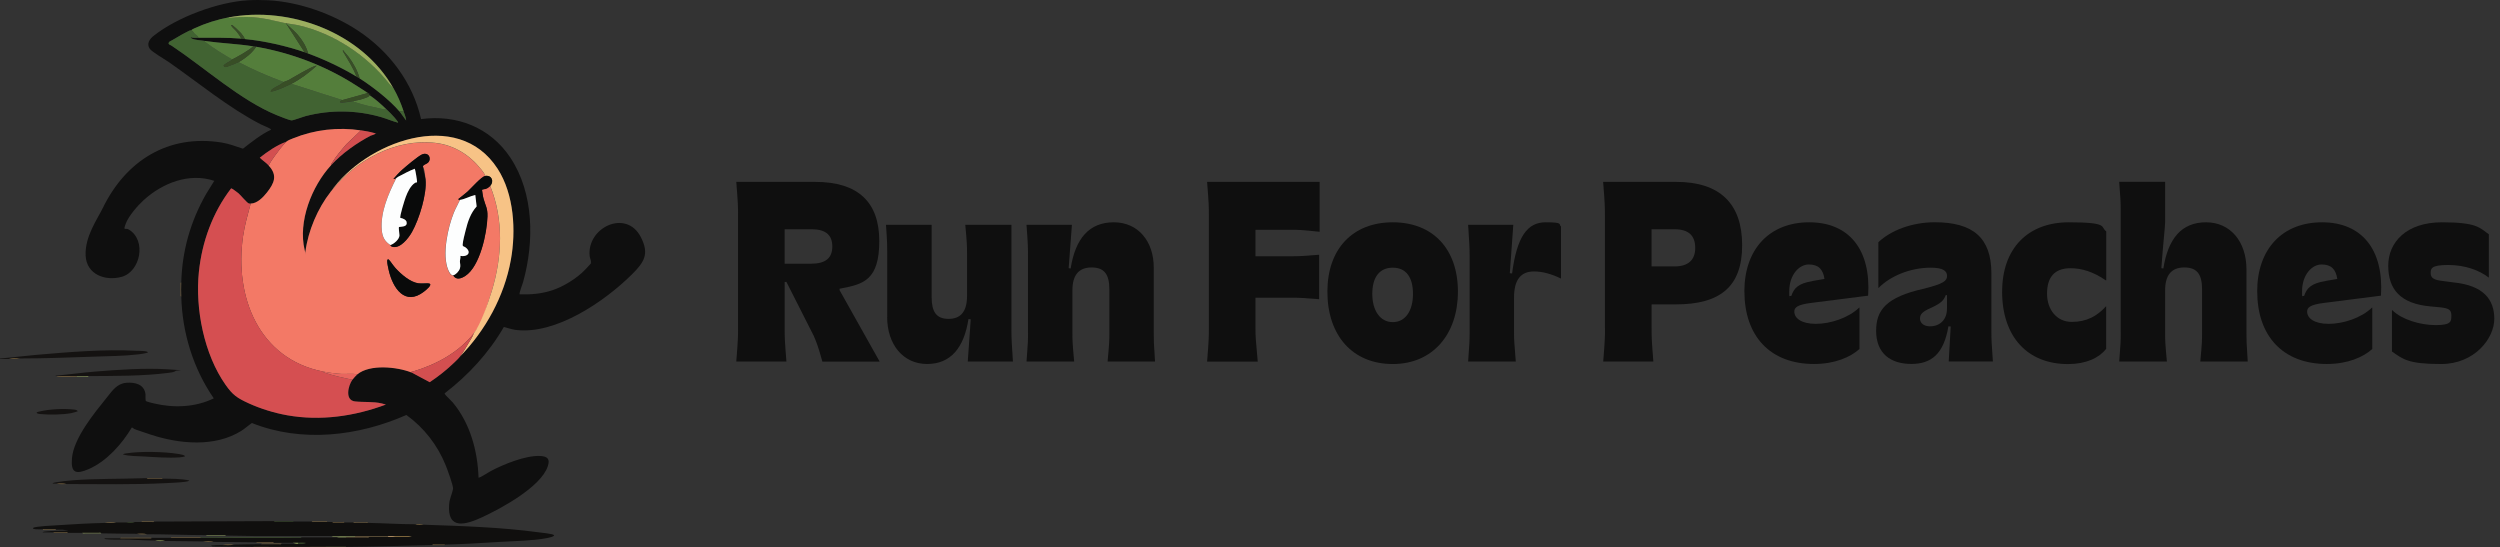 <?xml version="1.0" encoding="UTF-8"?>
<svg id="Layer_1" xmlns="http://www.w3.org/2000/svg" version="1.1" viewBox="0 0 5529.8 1210.8">
  <rect x="0" y="0" width="5529.8" height="1210.8" fill="#333333" stroke="none"/>
  <!-- Generator: Adobe Illustrator 29.6.1, SVG Export Plug-In . SVG Version: 2.1.1 Build 9)  -->
  <defs>
    <style>
      .st0 {
        fill: #0f0f0f;
      }

      .st1 {
        fill: #d34f50;
      }

      .st2 {
        fill: #547d3c;
      }

      .st3 {
        fill: #83693c;
      }

      .st4 {
        fill: #547e3b;
      }

      .st5 {
        fill: #100f0e;
      }

      .st6 {
        fill: #e8655e;
      }

      .st7 {
        fill: #d54f51;
      }

      .st8 {
        fill: #416332;
      }

      .st9 {
        fill: #090a0a;
      }

      .st10 {
        fill: #384e26;
      }

      .st11 {
        fill: #9bae5f;
      }

      .st12 {
        fill: #fdfefe;
      }

      .st13 {
        fill: #f37966;
      }

      .st14 {
        fill: #141211;
      }

      .st15 {
        fill: #f7c386;
      }
    </style>
  </defs>
  <g>
    <path class="st5" d="M606.6,1152.6c1,1.7,3.8,1,5.5,1,12.2.2,24.3,0,36.5,0,13.6,0,27.3,0,41,0,1,1.7,3.8,1,5.5,1,9.5.1,19,0,28.5,0s8,0,12,0c1,1.7,3.8,1,5.5,1,6.8,0,13.7,0,20.5,0,6.6,0,13.3,0,20,0,1,1.7,3.8,1,5.5,1,9.2.1,18.3-.2,27.5,0,34.6.6,69.3,3,103.9,3,5.4,2,12.2.8,18,1,83.5,2.8,172.8,5.6,255.4,16.9,5.2.7,31,3.1,33.4,6.1,2.4,3.2-14.2,6.4-15.8,6.7-32.9,6.1-70.2,6.2-103.6,8.3-40.4,2.5-80.9,5.1-121.4,6-7.5.2-15,0-22.5,0s-4.4-.6-5.5,1c-63.6,1.5-127.1,3.5-190.9,4-15,.1-30,0-45,0-53.3.3-106.6.3-159.9,0-30.2-.2-60.3-.7-90.5-1l-3.5-2c8.7-.9,17.3-.9,26-1s17.2.9,25-1c20-.3,39.9-.9,60-1s26.3.2,39.5,0c1.7,0,4.4.6,5.5-1h33c1.3,0,2.7,0,4,0,5.7.2,11.6.4,17-1.5,0-.9-15.1-.5-17-.5-4,0-8,0-12,0-14,0-28,0-42,0-1-1.7-3.8-1-5.5-1-10.8-.1-21.7,0-32.5,0-31.7,0-63.3-1-94.9-1-7.1-1.8-15.6-1-23-1-28.3,0-56.6-1-84.9-1-6.7-1.8-14.9-1-22-1-19.3,0-38.2-1.4-57.4-2-16.1-.6-35.4.8-51-.9-1.5-.2-3.1-.2-3.5-2,11.6,0,23.3,0,35,0,21.1,0,42.3.2,63.5,0s4.4.6,5.5-1h43c22,0,44,0,66,0,72.4,0,144.9.8,217.4,0,1.7,0,4.4.6,5.5-1h77.9c7,0,14,0,21,0,15.1,0,30.3.2,45.5,0,1.7,0,4.4.6,5.5-1,14,0,28,0,42,0,5.3,0,10.7,0,16,0,9.8,0,19.7,0,29.5,0l7-2c-41.8,0-83.6,0-125.4,0-16.6,0-33.3,0-50,0-28.3,0-56.6,0-84.9,0h-87.9c-21.3-.1-42.6-1-64-1-1-1.7-3.8-1-5.5-1-12.2-.2-24.3,0-36.5,0-44,0-87.9-2-131.9-2-6.7-1.8-14.9-1-22-1-26.4,0-52.6-.6-78.9-1-1-1.7-3.8-1-5.5-1-12.2-.2-24.3,0-36.5,0-10.6,0-21.3,0-32,0-1-1.7-3.8-1-5.5-1-8.8-.1-17.7,0-26.5,0-8,0-16,0-24,0,.2-1.6,4.2-1.8,5.5-2,16.9-2,34.4-1.6,51.5-2l-12.5-2c-4.8-.1-9.7,0-14.5,0-1-1.7-3.8-1-5.5-1-7.8,0-15.7.1-23.5,0-5.6,0-12,.5-17.4-.1-.9-.1-6.6-.9-4.6-2.9,3.6-3.6,47.5-5.5,55.4-6,34.4-2.4,69-4.2,103.4-5,8.1-.2,17.2,1,25-1,7.6,0,15.3,0,23,0s12.7.8,18-1c5,0,10,0,15,0,7.5,0,15,0,22.5,0s4.4.6,5.5-1c88.5,0,177.2-1,265.8-1Z"/>
    <path class="st14" d="M20,793.9c-5.5,0-11,.2-16.5,0-1.2,0-3.7.8-3.5-1,26.8-2.1,53.6-5.7,80.4-8,71.2-6.1,149.7-12.8,220.9-9,1.5,0,28.7-.1,25.5,4-7,2.2-14.2,3.1-21.5,4-32,3.8-65.7,3.8-98,5-54.5,1.9-108.8,4-163.3,4-7.8,0-16.6-.8-24,1Z"/>
    <path class="st14" d="M324.8,1057.7c1,1.7,3.8,1,5.5,1,9.8.1,19.7-.2,29.5,0,19.7.3,39.7,0,59,4-1.4,2.1-6.9,2.6-9.5,3-13.2,1.7-29.5,2.3-43,3-72.8,3.6-146.3,2.1-219.3,2-6.7-1.9-14.9-.9-22-1s-6,0-9,0c1-1.9,5.6-2.6,7.6-2.9,46.7-7.7,104.5-7.1,152.3-8.1,14.9-.3,30.3-.7,45-1,1.3,0,2.7,0,4,0Z"/>
    <path class="st14" d="M195.9,831.9c-8.6,0-17.3,0-26,0h-45c-.6-.2-3.1.4-1.5-1,29-2.6,57.9-6.6,86.9-9,51.4-4.2,109.6-8.2,160.9-5s17.4,1.9,17.4,3.5c-4.1,3.3-11.3,3.7-16.6,4.4-55.6,7.3-119.8,6.7-176.2,7.1Z"/>
    <path class="st14" d="M408.7,1009.7c-.3.5-9.8,1.9-11.4,2-25.5,1.7-53.6-.5-79-2-15.4-1-31.6-.3-46.5-4.5,1.9-1.8,5.2-2,7.6-2.4,29.9-4.9,84.4-3.8,114.5,1.2,1.6.3,17.2,2.5,14.8,5.7Z"/>
    <path class="st14" d="M171.9,909.8c-4.6,1.2-8.9,3-13.6,3.9-20.2,3.8-49.3,4.1-69.8,2.1-2.4-.2-5.7-.7-7.5-2.5-.3-1.9,4.7-2.7,6-3,22.6-5.4,54.3-7.1,77.4-4.3,2.8.3,6.5,1,7.6,3.9Z"/>
    <path class="st10" d="M666.5,1188.6c-1,1.7-3.8,1-5.5,1-72.4.8-144.9,0-217.4,0v-1c74.3,0,148.6,0,222.8,0Z"/>
    <path class="st3" d="M720.5,1209.6v1c-51.4,0-103,.6-154.4,0-1.7,0-4.4.6-5.5-1,53.3.3,106.6.3,159.9,0Z"/>
    <path class="st3" d="M785.5,1185.6c41.8,0,83.6,0,125.4,0l-7,2c-9.8,0-19.7,0-29.5,0-4.5-1.8-10.9-1-16-1-24.3,0-48.6,0-72.9,0v-1Z"/>
    <path class="st3" d="M650.6,1185.6c-29.3,0-58.6.2-87.9,0h87.9Z"/>
    <path class="st3" d="M334.8,1189.6c-1,1.7-3.8,1-5.5,1-21.1.2-42.3,0-63.5,0,1-1.7,3.8-1,5.5-1,21.1-.3,42.3,0,63.5,0Z"/>
    <path class="st3" d="M443.7,1188.6v1c-22,0-44,0-66,0,1-1.7,3.8-1,5.5-1,20.1-.2,40.3,0,60.5,0Z"/>
    <path class="st3" d="M816.4,1187.6c-1,1.7-3.8,1-5.5,1-15.2.2-30.3,0-45.5,0v-1c17,0,34,0,51,0Z"/>
    <path class="st11" d="M785.5,1185.6v1c-14.8,0-29.7.2-44.5,0s-4.4.6-5.5-1c16.6,0,33.3,0,50,0Z"/>
    <path class="st11" d="M765.5,1209.6c-1,1.7-3.8,1-5.5,1-13.2.2-26.3,0-39.5,0v-1c15,0,30,.1,45,0Z"/>
    <path class="st3" d="M169.9,831.9v1c-13.2,0-27.4.7-40.6,0-2.5-.1-2.7-.6-4.4-1.1h45Z"/>
    <path class="st3" d="M622.6,1202.6c-1,1.7-3.8,1-5.5,1-13.2.1-26.3,0-39.5,0,1-1.7,3.8-1,5.5-1,13.2-.2,26.3,0,39.5,0Z"/>
    <path class="st3" d="M320.8,1057.7c-14.6.3-30,.7-45,1l45-1Z"/>
    <path class="st10" d="M648.6,1153.6c-12.1,0-24.3.2-36.5,0s-4.4.6-5.5-1c12.1,0,24.3-.1,36.5,0s4.4-.6,5.5,1Z"/>
    <path class="st11" d="M223.9,1179.6c-12.1-.2-24.3.1-36.5,0-1.7,0-4.4.6-5.5-1,12.1,0,24.3-.2,36.5,0,1.7,0,4.4-.6,5.5,1Z"/>
    <path class="st11" d="M498.7,1184.6c-12.1,0-24.3.1-36.5,0s-4.4.6-5.5-1c12.1,0,24.3-.2,36.5,0s4.4-.6,5.5,1Z"/>
    <path class="st3" d="M605.6,1200.6c-10.8,0-21.7.1-32.5,0s-4.4.6-5.5-1c10.8,0,21.7-.2,32.5,0,1.7,0,4.4-.6,5.5,1Z"/>
    <path class="st3" d="M359.8,1058.7c-9.8-.1-19.7.1-29.5,0-1.7,0-4.4.6-5.5-1,9.8-.2,19.7-.1,29.5,0,1.7,0,4.4-.6,5.5,1Z"/>
    <path class="st3" d="M723.5,1154.6c-9.5,0-19,.1-28.5,0-1.7,0-4.4.6-5.5-1,9.5,0,19-.1,28.5,0s4.4-.6,5.5,1Z"/>
    <path class="st3" d="M814.4,1156.6c-9.1-.2-18.3.1-27.5,0-1.7,0-4.4.6-5.5-1,9.1,0,18.3-.1,27.5,0,1.7,0,4.4-.6,5.5,1Z"/>
    <path class="st3" d="M149.9,1178.6c-8.8,0-17.7.1-26.5,0-1.7,0-4.4.6-5.5-1,8.8,0,17.7-.1,26.5,0,1.7,0,4.4-.6,5.5,1Z"/>
    <path class="st3" d="M123.9,1171.6c-7.8-.1-15.7,0-23.5,0s-4.4.6-5.5-1c7.8.1,15.7-.1,23.5,0,1.7,0,4.4-.6,5.5,1Z"/>
    <path class="st3" d="M984.3,1204.6c-1,1.7-3.8,1-5.5,1-7.5,0-15-.2-22.5,0,1-1.7,3.8-1,5.5-1,7.5,0,15,.2,22.5,0Z"/>
    <path class="st3" d="M340.8,1153.6c-1,1.7-3.8,1-5.5,1-7.5,0-15,0-22.5,0,1-1.7,3.8-1,5.5-1,7.5,0,15,0,22.5,0Z"/>
    <path class="st3" d="M761.5,1155.6c-6.8,0-13.7.1-20.5,0s-4.4.6-5.5-1c6.8,0,13.7,0,20.5,0s4.4-.6,5.5,1Z"/>
    <path class="st11" d="M195.9,831.9c-1,1.7-3.8,1-5.5,1-6.8,0-13.7,0-20.5,0v-1c8.6,0,17.3,0,26,0Z"/>
    <path class="st3" d="M256.8,1155.6c-7.8,2-16.8.8-25,1,7.8-1.8,16.9-1,25-1Z"/>
    <path class="st3" d="M517.6,1204.6c-7.8,1.9-16.8.9-25,1,7.8-1.9,16.8-.9,25-1Z"/>
    <path class="st3" d="M44,792.9c-7.4,1.8-16.2,1-24,1,7.4-1.8,16.2-1,24-1Z"/>
    <path class="st3" d="M472.7,1198.6c-7.4,0-15.9.8-23-1,7.4,0,15.9-.8,23,1Z"/>
    <path class="st3" d="M324.8,1181.6c-7.1,0-15.3.8-22-1,7.1,0,15.3-.8,22,1Z"/>
    <path class="st3" d="M146.9,1070.7c-7.1,0-15.3.8-22-1,7.1,0,15.2-.9,22,1Z"/>
    <path class="st11" d="M364.8,1196.6c-7.1,0-15.3.8-22-1,7.1,0,15.3-.8,22,1Z"/>
    <path class="st11" d="M765.5,1187.6v1c-7,0-14,0-21,0,6.4-1.8,14.2-1,21-1Z"/>
    <path class="st10" d="M297.8,1154.6c-5.3,1.8-12.3,1-18,1,5.3-1.8,12.3-1,18-1Z"/>
    <path class="st3" d="M936.4,1160.6c-5.8-.2-12.6,1-18-1,5.7,0,12.7-.8,18,1Z"/>
    <path class="st15" d="M874.4,1187.6c-5.3,0-10.7,0-16,0v-1c5.1,0,11.5-.8,16,1Z"/>
    <path class="st11" d="M659.5,1200.6v2c-1.3,0-2.7,0-4,0l-8-2c4,0,8,0,12,0Z"/>
    <path class="st10" d="M659.5,1200.6c1.9,0,17-.4,17,.5-5.4,1.9-11.3,1.7-17,1.5v-2Z"/>
    <g>
      <path class="st0" d="M593.6.6c67.9,3.6,142.2,30,198.8,67.5,68.6,45.5,120.6,114.2,139,195.3,79-10.5,152.9,18.4,197.3,85,52.6,79,53.2,186.2,28.5,275.1-1.1,3.9-9.5,26-7.9,27.5,24.7.9,49-1.2,72.5-9s53.4-25.4,72.5-45.5,11.9-13.3,12.6-15.5c1.2-4.1-2.2-10.2-2.6-14.5-6.7-63,80.5-105.2,113.1-42.2,19.4,37.4,7.6,55.6-19.6,82.6-60.1,59.6-168.2,133.9-256.8,122.9-9.3-1.2-17.6-4.3-26.5-6.6-33.1,57.3-78.2,106.2-130.5,146.5-.7.8-.4,1.2,0,2,1.4,2.8,14.2,14.5,17.5,18.5,38.3,46,55.1,107.2,57,166.3,1.5,1.5,23.7-12.8,27-14.5,28.2-15,77.5-35.1,109.4-33.4,16.7.9,22.3,6.9,16.5,23.5-15.9,45.6-103,92.6-145.6,112.3-35.9,16.5-77.1,28.6-72.3-29.3,1-12.4,6.5-22.7,8.6-33.5,1.2-6.1-12.8-43.7-16.1-52-18-44.8-48-83.4-87.1-111.7-106.5,47-231.5,61.8-341.7,17.8-8.1,5.5-15.2,12.1-23.5,17.4-58.3,36.4-136.5,29.1-199.3,8.6s-28.4-11.1-42.8-16.1c-21.9,36.6-55.9,75.1-95.9,92.2-27.7,11.8-39.2,8.6-36.6-23.6,3.6-45.2,49.9-101,78-135.9,11.8-14.6,21.7-29.9,42.4-31.6,19.4-1.5,39.7,3.2,42.4,25.6.4,3.4-.9,13.3,1.1,14.9s14.9,4.5,17.8,5.2c43.6,10.4,91.5,8.6,132.1-11.3-45.5-65.7-69.9-145.4-71.9-225.3-.3-10.2-.3-20.7,0-31,1.7-69.7,20.4-135.1,54.8-195.5l18.2-29.3c-55.7-18.5-114.3,4.8-155.9,42.4-13.6,12.3-33.9,35.6-40.1,52.8s-.8,7.9,6.9,12.5c39.9,23.8,25.8,93-15.6,104.6-36.2,10.1-78-5-79.9-47s25.6-79.8,38.2-105.6c50.8-104,144.3-163.5,262.8-144.4,16.2,2.6,31.5,8.5,47,13.6,19.6-15.2,39.2-31,61.7-41.8.5-2.3-.3-1.6-1.3-2.2-5.9-3.8-14.6-6.6-21.1-9.9-70.7-36.4-137.7-91.9-203.2-137.6-9.1-6.3-37.5-22.6-42.3-29.6-7.7-11.4,0-21.8,9.1-28.9C392.3,37.8,482.4,4.4,548.6.6c13.6-.8,31.4-.7,45,0ZM505.7,38.5c-25.1,4.8-51.5,13.1-74.6,23.8-2.8,1.3-6.5,2.6-8.3,5.2-3.6-.4-6.9,1.9-10,3.5-13.1,6.4-25.4,14.6-38.2,21.5-4.4,5.8,1.6,6.2,5.2,8.6,73.6,49,152.4,121,232.9,153.8,5.5,2.3,28.2,11.4,32.5,11.4,4,0,24.9-7.9,31.3-9.6,55-14.1,112.4-13.3,166.9,2.4,12.5,3.6,24.6,8.9,37.2,12.3,1-.9-6.4-9.8-7.5-11-5.6-6.6-12.3-12.9-18.5-19-11.6-11.3-23.7-21.9-37-31-1.6-1.1-2.1-3.9-6-4-7.8-7.2-17.5-13.3-26.5-19-66.2-42.1-141-70.4-218.4-83.9-2-.4-4-.7-6-1-36.2-5.8-71.9-6.7-107.9-12s-21.5-2-28.3-5.2-3-1.7-2.2-2.8c5,1.8,11.2,1,16.5,1,31.7,0,63.4-.6,94.9,2,2.5.2,5.3.7,8,1,43.3,4.2,90.8,14.8,131.9,29,2.6.9,5.4,2,8,3,35,12.7,75.1,31.6,106.9,51,2.3,1.4,5.1,2.8,7,4,27.7,17.5,66.8,47.9,87.9,72.9s9.5,13.8,15,20c-.7-7.4-3.7-14.2-6-21-5.8-17.6-12.9-33.8-22-50C801.3,72.5,641.6,12.6,505.7,38.5ZM633.6,313.3c-21.4,7.9-41.1,21.4-58.9,35.5,6.2,6.2,14,11,20,17.5,19.9,21.4,12.2,38.9-4,59.4-8.3,10.5-21.6,24.3-35.9,24.5-1.4,0-2.8.1-4.2-.2-4.2-1.1-18.1-18.4-23.3-22.7-2.1-1.8-14.3-10.9-16-10.8-40.9,53.2-64.6,118.2-71.4,185.1-8.3,81.4,11.5,182.1,59.1,249.6,15.9,22.6,25.5,29,50.4,40.5,26.8,12.3,57,21.7,86.1,26.8,73.7,13.1,148.5,2.2,218-23.7l-9-2.5c-19.4-4.6-40-2.2-59.5-4.5-22.6-2.6-15-35-5.5-48,1.7-2.4,8.8-10.2,11-12,28-23,88.2-16.6,119.9-4l40.1,21.5c19.3-12.8,37.8-27.4,54.4-43.5,4.1-4,9-8.5,12.5-13,56.6-57.8,98.1-133.5,112.6-213.6,11.8-64.8,7.2-145.3-29.2-201.9-88.5-137.3-293.2-58.6-369.2,50.9-28.9,36.8-50,86.4-56,132.9-1.6.2-1.4-2.6-1.6-3.8-15.2-63.4,15.7-141.4,58.6-188,23.4-25.5,56.6-49.1,87.3-65.1,1.8-.9,9.3-3.5,9.7-3.8,1.5-1.7-.3-1.7-1.5-2-9.6-2.8-19.6-4.5-29.5-6-50.5-7.7-102.6-1.7-149.9,17.5-4.8,1.9-11.5,4.2-15,7.5Z"/>
      <path class="st3" d="M400.7,656c-1.7-1-1-3.8-1-5.5,0-6.7,0-13.4,0-20s-.6-4.4,1-5.5c-.3,10.2-.3,20.7,0,31Z"/>
      <g>
        <path class="st13" d="M798.5,288.3l-32,30.4c-11.5,13.3-23.1,26.6-32.2,41.8-.9,1.5-2.1,2.6-1.8,4.7-42.9,46.6-73.8,124.6-58.6,188s0,4,1.6,3.8c6-46.5,27.1-96.1,56-132.9,53.7-68.6,142.7-118.4,232.2-107.8,40.8,4.9,75.3,26.6,100.5,58.4,3.4,4.3,7.6,9.2,9,14.5-8.2,1.2-31.3,27.6-39,34.5-6.7,6-14.1,11.2-21,17l4,1.5c-4.3,9.5-9.5,18.4-13.5,28-13.4,32.9-26.7,94-12.4,127.2,1.9,4.5,5.3,12.5,10.8,11.6,6.6,11.2,18,7.2,26.9,1.4,32.6-21,48.2-95.3,49.1-131.8.4-18.3-4.2-22.9-8.5-38.5-1.8-6.5-2.5-13.6-3.6-20.3,5.6-2.5,13.7-4,18.1-8.6,30.4,74.9,26.8,157.3,3.3,233.6s-24.4,73.2-39.2,92.2c-33.3,42.6-83.7,69.6-134.7,84.7-1.7.5-3.8-.7-3.2,2.3-31.7-12.6-92-19-119.9,4-11.9-2.3-24.4-.3-36.5-1s-27.1-2.8-38.5-5c-143.6-27.8-197.5-166.6-177.7-300.1,3.6-24.4,10.5-47.9,16.8-71.6,14.4-.2,27.6-14,35.9-24.5,16.2-20.5,24-38,4-59.4,3.2-7.7,8.7-15.1,13.6-21.9,6.8-9.4,17.1-23.4,25.4-31.1,3.5-3.2,10.3-5.5,15-7.5,47.3-19.2,99.4-25.2,149.9-17.5ZM863.4,542.1c.9.5,1.4,2.8,3.9,3.5,18.1,5.5,36.7-19.4,44.2-32.9,15.9-28.4,33.1-84,29.8-116.1s-6.4-26.6-5.8-28.8c1.4-5.4,13.8-5.8,14.9-15.2s-8.4-15.6-17.7-10.7c-10,5.2-34,25.4-43.3,33.7-6.6,5.9-13.2,13.2-19,20,1,.7,5.1-1,6-1.5-17.4,34.7-35.5,75.5-32,115.4,1.3,14.9,6.7,24.9,19,32.5ZM857.9,574.1c-1.3.4-1.6,2.2-1.6,3.4,0,4.9,2.3,15.4,3.5,20.5,9,38.9,35.6,79.7,77.9,46.9,3-2.3,19.9-15.3,11.8-17.8s-16.9.3-23.5-.5c-18.7-2.2-39-20.2-51.3-33.7s-9.4-13-13.6-17.4-1.5-2.2-3.4-1.6Z"/>
        <path class="st7" d="M554.6,450.2c-6.4,23.7-13.2,47.2-16.8,71.6-19.8,133.5,34.1,272.3,177.7,300.1-.6,2.7,1.4,1.9,3,2.5,19.8,7,40.4,11.2,61,15.5-9.5,13-17.1,45.4,5.5,48,19.5,2.2,40.1-.1,59.5,4.5l9,2.5c-69.5,25.9-144.3,36.7-218,23.7-29.1-5.2-59.3-14.5-86.1-26.8-24.9-11.5-34.5-17.9-50.4-40.5-47.6-67.5-67.5-168.1-59.1-249.6,6.9-67,30.5-131.9,71.4-185.1,1.7-.1,13.9,9,16,10.8,5.2,4.4,19.1,21.7,23.3,22.7s2.8.2,4.2.2Z"/>
        <path class="st15" d="M731.5,424.2c76-109.4,280.6-188.2,369.2-50.9,36.5,56.6,41,137.1,29.2,201.9-14.5,80.2-56,155.9-112.6,213.6,6.9-9,14.8-22.7,20.8-32.7s7.5-12.5,10.2-19.3c14.8-19,31.8-68.1,39.2-92.2,23.5-76.3,27.1-158.7-3.3-233.6,8.9-9.5,3.9-24.1-11-22-1.4-5.2-5.6-10.2-9-14.5-25.2-31.8-59.8-53.5-100.5-58.4-89.5-10.7-178.5,39.2-232.2,107.8Z"/>
        <path class="st1" d="M1017.3,788.9c-3.4,4.5-8.4,9-12.5,13-16.6,16.1-35.1,30.7-54.4,43.5l-40.1-21.5c-.6-3,1.5-1.8,3.2-2.3,51-15.1,101.4-42,134.7-84.7-2.7,6.7-6.5,13.1-10.2,19.3-6,10-13.9,23.6-20.8,32.7Z"/>
        <path class="st1" d="M798.5,288.3c9.9,1.5,19.9,3.1,29.5,6s3,.3,1.5,2-7.9,2.9-9.7,3.8c-30.6,16-63.9,39.6-87.3,65.1-.3-2.1.8-3.2,1.8-4.7,9.1-15.1,20.7-28.4,32.2-41.8l32-30.4Z"/>
        <path class="st1" d="M633.6,313.3c-8.2,7.7-18.6,21.7-25.4,31.1-4.9,6.8-10.4,14.1-13.6,21.9-6-6.5-13.7-11.3-20-17.5,17.8-14.1,37.6-27.6,58.9-35.5Z"/>
        <path class="st6" d="M790.5,827.9c-2.2,1.8-9.3,9.6-11,12-20.6-4.3-41.1-8.5-61-15.5s-3.5.2-3-2.5c11.4,2.2,26.9,4.4,38.5,5s24.6-1.3,36.5,1Z"/>
        <path class="st9" d="M863.4,542.1c7.8-2.2,20.1-13,20.1-21.5s-2.4-17-1-18.4c7.5-1.2,19.2-.4,16.7-11.3-1.1-4.8-9.1-8.3-13.7-8.8-2.3-2.7,9.7-40.7,11.9-46.4,4.3-11.1,10.5-24.7,20.6-31.3,1.3-.9,4.2-.8,4.4-1.7.4-1.6-3.9-28.5-5.1-29.4-12.6,4.8-24.7,11.5-36.7,17.8s-2.7,2.3-4.3,3.2-5,2.2-6,1.5c5.8-6.8,12.3-14.1,19-20,9.3-8.2,33.2-28.4,43.3-33.7,9.3-4.8,18.9-.3,17.7,10.7s-13.4,9.8-14.9,15.2c-.6,2.2,5.3,23.5,5.8,28.8,3.4,32-13.9,87.7-29.8,116.1-7.5,13.4-26.1,38.4-44.2,32.9-2.5-.8-3.1-3-3.9-3.5Z"/>
        <path class="st12" d="M876.4,394.2c1.6-.8,2.7-2.4,4.3-3.2,11.9-6.2,24.1-13,36.7-17.8,1.2.9,5.5,27.8,5.1,29.4s-3.1.9-4.4,1.7c-10.2,6.7-16.4,20.2-20.6,31.3-2.2,5.7-14.2,43.7-11.9,46.4,4.6.5,12.6,3.9,13.7,8.8,2.5,10.9-9.2,10.1-16.7,11.3-1.4,1.4,1,15.5,1,18.4,0,8.5-12.3,19.3-20.1,21.5-12.2-7.6-17.6-17.5-19-32.5-3.6-39.9,14.6-80.7,32-115.4Z"/>
        <g>
          <path class="st9" d="M1073.3,389.2c14.9-2.1,19.9,12.5,11,22s-12.5,6.1-18.1,8.6c1.1,6.7,1.7,13.8,3.6,20.3,4.3,15.6,9,20.2,8.5,38.5-.9,36.4-16.5,110.7-49.1,131.8-8.9,5.8-20.3,9.8-26.9-1.4,5-.8,13.6-10.5,15-15.4s-.2-9.3-.1-15,1.8-8.2,1.1-12.5c15.5,3.1,25.8-7.7,11.3-18.8-3.5-2.7-6.6-1.3-6.3-6.5.5-7.9,4.5-23.2,6.6-31.4,4.8-19.4,10.8-37.6,24.3-52.7l-3-25.4c-11.5,2.5-22,9.1-34,11l-4-1.5c6.9-5.7,14.3-10.9,21-17,7.7-6.9,30.7-33.3,39-34.5Z"/>
          <path class="st12" d="M1017.3,442.2c12-1.9,22.5-8.5,34-11l3,25.4c-13.5,15.1-19.5,33.3-24.3,52.7-2.1,8.3-6.1,23.5-6.6,31.4-.3,5.2,2.8,3.9,6.3,6.5,14.5,11.1,4.1,21.9-11.3,18.8.7,4.3-1.1,8.4-1.1,12.5s2.1,8.1.1,15-10,14.7-15,15.4-8.9-7.1-10.8-11.6c-14.3-33.2-1-94.3,12.4-127.2,3.9-9.6,9.2-18.5,13.5-28Z"/>
        </g>
        <path class="st9" d="M857.9,574.1c1.9-.6,2.4.6,3.4,1.6,4.2,4.3,9,12.3,13.6,17.4,12.3,13.5,32.5,31.4,51.3,33.7s18.4-1,23.5.5c8.1,2.4-8.8,15.4-11.8,17.8-42.3,32.8-68.9-8.1-77.9-46.9-1.2-5.2-3.5-15.6-3.5-20.5s.3-3.1,1.6-3.4Z"/>
      </g>
      <g>
        <path class="st8" d="M422.7,67.5c4.1.5,5.1,4.8,7.5,7s7.7,4.6,8.5,9c-5.3,0-11.5.8-16.5-1-.8,1.1,1.5,2.4,2.2,2.8,6.8,3.3,20.5,4.1,28.3,5.2-.5,2.1,1.2,2.1,2.4,3,18.5,14.2,38.4,26.4,58.5,37.9-2.3,3.6-19.6,10.4-18.9,14.4,2.6,4.7,7.4,1.7,11.2.4,5.8-2,16.4-6.1,21.7-8.8,32.3,16.9,65.7,31.5,99.9,44-1.7.9-4.7,4-7.1,5.4-4.7,2.7-16.3,8.1-19.4,11.5-6.3,6.9,5.3,2.9,8.8,1.8,10.8-3.6,24.5-9.6,34.7-14.7l112.9,36c-1.4.5-7.3,2.7-5,5s26.1-2.3,30-3c-.6,2.7,1.4,1.9,3,2.5,17.1,6.1,37.9,10.4,55.8,14.2,3.8.8,9.7,2.9,13.2,1.3,6.2,6,12.9,12.3,18.5,19s8.4,10.1,7.5,11c-12.6-3.3-24.7-8.6-37.2-12.3-54.5-15.8-111.9-16.6-166.9-2.4-6.4,1.6-27.2,9.6-31.3,9.6-4.3,0-26.9-9.1-32.5-11.4-80.6-32.8-159.3-104.8-232.9-153.8-3.6-2.4-9.6-2.9-5.2-8.6,12.9-6.8,25.1-15.1,38.2-21.5s6.4-3.9,10-3.5Z"/>
        <path class="st4" d="M811.4,206.4l-54,15-112.9-36c20.2-10.3,39.2-24.8,56-40-1.7-.2-3.1.1-4.7.8-17.4,7-40.2,21.4-57.2,30.7-3.4,1.9-8.7,3.2-11,4.5-34.2-12.5-67.7-27.1-99.9-44,3.9-1.9,10.6-6.5,14.3-9.2,9.4-6.6,18.4-15.2,24.7-24.8,77.4,13.5,152.2,41.8,218.4,83.9s18.7,11.8,26.5,19Z"/>
        <path class="st2" d="M633.6,51.5c8.4,1.8,18,2.4,27,4.5,78.6,18.1,151.5,66.9,200.9,129.9l9,9.5c9.1,16.2,16.1,32.3,22,50l-9,1c-21.2-25-60.2-55.4-87.9-72.9-4.8-17.3-13.9-33.5-24.6-47.9-3.9-5.2-8.8-9.7-12.4-15.1l-.2,2.7c10.6,18.3,22.8,36.4,30.2,56.2-31.8-19.4-71.9-38.3-106.9-51-4.1-15.6-13-29.9-23.5-42-6.7-7.6-14.8-14-22-21s-1.9-2.5-2.5-4Z"/>
        <path class="st4" d="M632.6,51.5l41,63.9c-41.2-14.1-88.6-24.8-131.9-29-1.9-4.5-5.3-9.3-8.5-13s-17.7-17.6-20-18-2.1.2-1.5,1.5c1.4,3.3,8.4,8.9,11,12,4,4.9,8.4,10.7,11,16.5-31.5-2.6-63.3-1.9-94.9-2-.8-4.4-5.7-6.2-8.5-9s-3.4-6.6-7.5-7c1.8-2.6,5.5-3.9,8.3-5.2,23.1-10.7,49.6-19,74.6-23.8,1,1.7,3.7,1.1,5.4.9,52.6-5.3,72.1,1.4,121.5,12.1Z"/>
        <path class="st11" d="M870.4,195.4l-9-9.5c-49.4-63-122.3-111.7-200.9-129.9-9-2.1-18.6-2.7-27-4.5s-.7,0-1,0c-49.5-10.7-68.9-17.4-121.5-12.1-1.6.2-4.3.8-5.4-.9,135.9-25.9,295.6,33.9,364.7,156.9Z"/>
        <path class="st2" d="M560.6,102.5c-14.2,11.5-30.8,20.6-47,29-20.2-11.6-40.1-23.8-58.5-37.9-1.2-.9-2.9-.9-2.4-3,36,5.2,71.7,6.2,107.9,12Z"/>
        <path class="st2" d="M854.4,241.4c-3.4,1.6-9.4-.5-13.2-1.3-17.9-3.8-38.7-8.1-55.8-14.2-1.6-.6-3.5.2-3-2.5,8.3-1.4,16.3-3.3,24.2-6.2,3.4-1.3,10.1-2.8,10.7-6.7,13.3,9,25.3,19.7,37,31Z"/>
        <path class="st10" d="M566.6,103.5c-6.3,9.6-15.3,18.1-24.7,24.8s-10.4,7.2-14.3,9.2c-5.3,2.6-15.9,6.8-21.7,8.8-3.8,1.3-8.6,4.3-11.2-.4-.7-4,16.6-10.8,18.9-14.4,16.1-8.4,32.8-17.5,47-29,2,.3,4,.6,6,1Z"/>
        <path class="st10" d="M811.4,206.4c3.9,0,4.4,2.9,6,4-.7,3.9-7.4,5.5-10.7,6.7-7.9,3-15.9,4.8-24.2,6.2-3.9.7-28.7,4.3-30,3-2.3-2.3,3.6-4.5,5-5l54-15Z"/>
        <path class="st10" d="M633.6,51.5c.6,1.5,1.3,2.8,2.5,4,7.2,7,15.3,13.3,22,21,10.5,12.1,19.4,26.4,23.5,42-2.6-1-5.4-2.1-8-3l-41-63.9c.3,0,.7,0,1,0Z"/>
        <path class="st10" d="M788.5,169.4c-7.4-19.9-19.6-37.9-30.2-56.2l.2-2.7c3.6,5.4,8.6,9.9,12.4,15.1,10.6,14.3,19.8,30.6,24.6,47.9-1.9-1.2-4.7-2.6-7-4Z"/>
        <path class="st10" d="M541.6,86.5c-2.7-.3-5.5-.8-8-1-2.7-5.8-7-11.5-11-16.5s-9.5-8.8-11-12c-.6-1.3.2-1.7,1.5-1.5,2.3.4,17.6,15.2,20,18s6.6,8.5,8.5,13Z"/>
        <path class="st8" d="M892.4,245.4c2.3,6.8,5.3,13.6,6,21-5.5-6.2-9.7-13.7-15-20l9-1Z"/>
        <path class="st10" d="M627.6,181.4c2.3-1.3,7.6-2.6,11-4.5,17-9.4,39.9-23.7,57.2-30.7,1.6-.6,3-1,4.7-.8-16.8,15.2-35.7,29.7-56,40-10.2,5.2-23.9,11.1-34.7,14.7s-15.1,5.1-8.8-1.8c3.2-3.4,14.7-8.8,19.4-11.5,2.4-1.4,5.4-4.5,7.1-5.4Z"/>
      </g>
    </g>
  </g>
  <g>
    <path class="st0" d="M1800.2,743.4l-60.7-119.8h-3.9v102.7c0,18.2,0,24.8,3.9,73.4h-110.9c3.9-48.6,3.9-55.2,3.9-73.4v-250.6c0-18.2,0-24.8-3.9-73.4h174.4c94.9,0,141.9,44.7,141.9,130.8s-34.8,95.5-84.5,104.9l-3.3.6v3.3l88.3,157.3v.6h-126.4c-9.4-34.2-13.2-43.1-18.8-56.3ZM1794.1,583.3c31.5,0,46.9-12.1,46.9-38.1s-15.5-38.1-45.8-38.1h-59.6v76.2h58.5Z"/>
    <path class="st0" d="M1962.5,700.9v-140.2c0-16,0-24.8-2.8-63.5h101v159.5c0,32.6,9.9,48.6,37.5,48.6s40.8-17.1,40.8-50.8v-93.8c0-16,0-22.6-3.9-63.5h102.1v232.9c0,18.2.6,28.7,3.3,69.5h-99.9l6.6-93.3-5-.6c-9.9,63.5-39.2,99.4-91.6,99.4s-88.3-42.5-88.3-104.3Z"/>
    <path class="st0" d="M2273.8,736.2v-169.5c0-18.2,0-27.6-3.3-69.5h100.5l-7.2,96,4.4.6c10.5-66.8,41.4-102.1,95.5-102.1s88.3,42.5,88.3,99.9v144.6c0,16,0,22.1,2.8,63.5h-104.9c3.9-41.4,3.9-47.5,3.9-63.5v-96c0-32.6-10.5-48.6-39.2-48.6s-42.5,17.1-42.5,50.8v93.8c0,16,0,22.1,3.9,63.5h-105.4c3.3-41.4,3.3-47.5,3.3-63.5Z"/>
    <path class="st0" d="M2673.9,726.3v-250.6c0-18.2,0-24.8-3.9-73.4h248.9v110.4c-41.4-4.4-46.9-4.4-62.4-4.4h-79.5v58.5h78.4c15.5,0,21,0,62.4-3.3v98.3c-41.4-3.3-46.9-3.3-62.4-3.3h-78.4v67.9c0,18.2.6,24.8,5,73.4h-112c3.9-48.6,3.9-55.2,3.9-73.4Z"/>
    <path class="st0" d="M2936.1,645.1c0-94.4,55.7-153.4,144.6-153.4s144.1,59.1,144.1,153.4-55.7,160.1-144.1,160.1-144.6-62.4-144.6-160.1ZM3125.4,650.1c0-36.4-14.9-58-44.7-58s-45.3,21.5-45.3,58,17.1,62.4,45.3,62.4,44.7-25.4,44.7-62.4Z"/>
    <path class="st0" d="M3250.7,736.2v-169.5c0-18.2-.6-28.2-3.3-69.5h99.9l-7.7,107.1,5,.6c10.5-81.1,33.7-113.2,74-113.2s28.2,4.4,34.2,9.4v114.8h-.6c-19.3-9.4-39.7-15.5-59.1-15.5-28.7,0-44.2,17.7-44.2,58v77.8c0,16,.6,22.6,3.9,63.5h-105.4c2.8-38.6,3.3-47.5,3.3-63.5Z"/>
    <path class="st0" d="M3549.9,726.3v-250.6c0-18.2,0-24.8-3.9-73.4h161.2c97.7,0,146.3,48.6,146.3,140.2s-48.6,130.8-146.8,130.8h-53.5v53c0,18.2,0,24.8,3.9,73.4h-110.9c3.9-48.6,3.9-55.2,3.9-73.4ZM3749.7,548.5c0-28.2-15.5-41.4-45.8-41.4h-50.8v82.2h50.8c30.4,0,45.8-14.4,45.8-40.8Z"/>
    <path class="st0" d="M3858.4,644.6c0-93.8,55.7-152.9,143.5-152.9s136.9,60.2,130.3,162.3l-125.8,16c-31.5,3.9-37.5,10.5-37.5,19.3,0,14.4,15.5,27,47.5,27s71.8-12.7,96-35.9h.6v91.6c-20.4,18.2-54.6,33.1-100.5,33.1-97.7,0-154-62.4-154-160.6ZM4009.7,621.4l25.9-4.4c-3.3-21.5-13.2-32-34.8-32s-43.1,23.2-43.1,59.1,0,6.6.6,10.5h3.9c6.1-17.7,15.5-27.6,47.5-33.1Z"/>
    <path class="st0" d="M4149.9,731.2c0-44.7,21.5-74,106-92.7,43.1-11,50.8-17.1,50.8-28.2s-8.8-18.2-35.9-18.2c-47.5,0-91.1,19.9-115.4,44.7h-.6v-101c27-25.9,74-44.2,124.7-44.2,84.5,0,125.3,34.2,125.3,113.2v129.7c0,17.1.6,27,3.3,65.1h-97.7l4.4-77.3-5-.6c-10.5,61.8-38.1,83.3-82.2,83.3s-77.8-21.5-77.8-74ZM4306.6,683.2v-30.4h-2.8c-4.4,12.1-11,18.2-32.6,28.2-20.4,8.8-24.3,14.9-24.3,23.7s7.2,17.1,22.1,17.1c22.6,0,37.5-15.5,37.5-38.6Z"/>
    <path class="st0" d="M4428.6,644.6c0-94.4,56.3-152.9,147.4-152.9s69,11,82.8,19.9v108.7h-.6c-28.2-19.3-53.5-27-78.4-27-36.4,0-51.9,21-51.9,56.3s21.5,62.4,54.6,62.4,55.7-12.7,75.6-34.2h.6v93.8c-15.5,19.9-44.2,33.7-84.5,33.7-88.9,0-145.7-59.6-145.7-160.6Z"/>
    <path class="st0" d="M4690.8,736.2v-270.5c0-16,0-22.1-3.3-63.5h101.6v89.4c0,11-5,51.3-8.3,101.6l4.4.6c10.5-66.8,40.8-102.1,94.4-102.1s89.4,42.5,89.4,104.3v140.2c0,16,0,22.1,2.8,63.5h-104.9c3.9-41.4,3.9-47.5,3.9-63.5v-96c0-32.6-10.5-48.6-39.2-48.6s-42.5,17.1-42.5,50.8v93.8c0,16,0,22.1,3.9,63.5h-105.4c3.3-41.4,3.3-47.5,3.3-63.5Z"/>
    <path class="st0" d="M4992.7,644.6c0-93.8,55.7-152.9,143.5-152.9s136.9,60.2,130.3,162.3l-125.8,16c-31.5,3.9-37.5,10.5-37.5,19.3,0,14.4,15.5,27,47.5,27s71.8-12.7,96-35.9h.6v91.6c-20.4,18.2-54.6,33.1-100.5,33.1-97.7,0-154-62.4-154-160.6ZM5144,621.4l25.9-4.4c-3.3-21.5-13.2-32-34.8-32s-43.1,23.2-43.1,59.1,0,6.6.6,10.5h3.9c6.1-17.7,15.5-27.6,47.5-33.1Z"/>
    <path class="st0" d="M5290.8,777.6v-91.6h.6c21.5,21,61.8,33.1,96.6,33.1s34.2-8.8,34.2-21.5-6.1-15.5-23.2-17.7l-23.7-2.2c-65.7-6.1-92.7-37.5-92.7-90s40.8-96,118.7-96,83.3,12.1,103.8,26.5v95.5h-.6c-19.9-15.5-51.3-27.6-89.4-27.6s-38.6,8.3-38.6,18.2,6.1,14.9,25.9,17.1l24.8,3.3c65.7,6.6,90,37.5,90,80.6s-43.6,99.9-117.6,99.9-84.5-11-108.7-27.6Z"/>
  </g>
</svg>